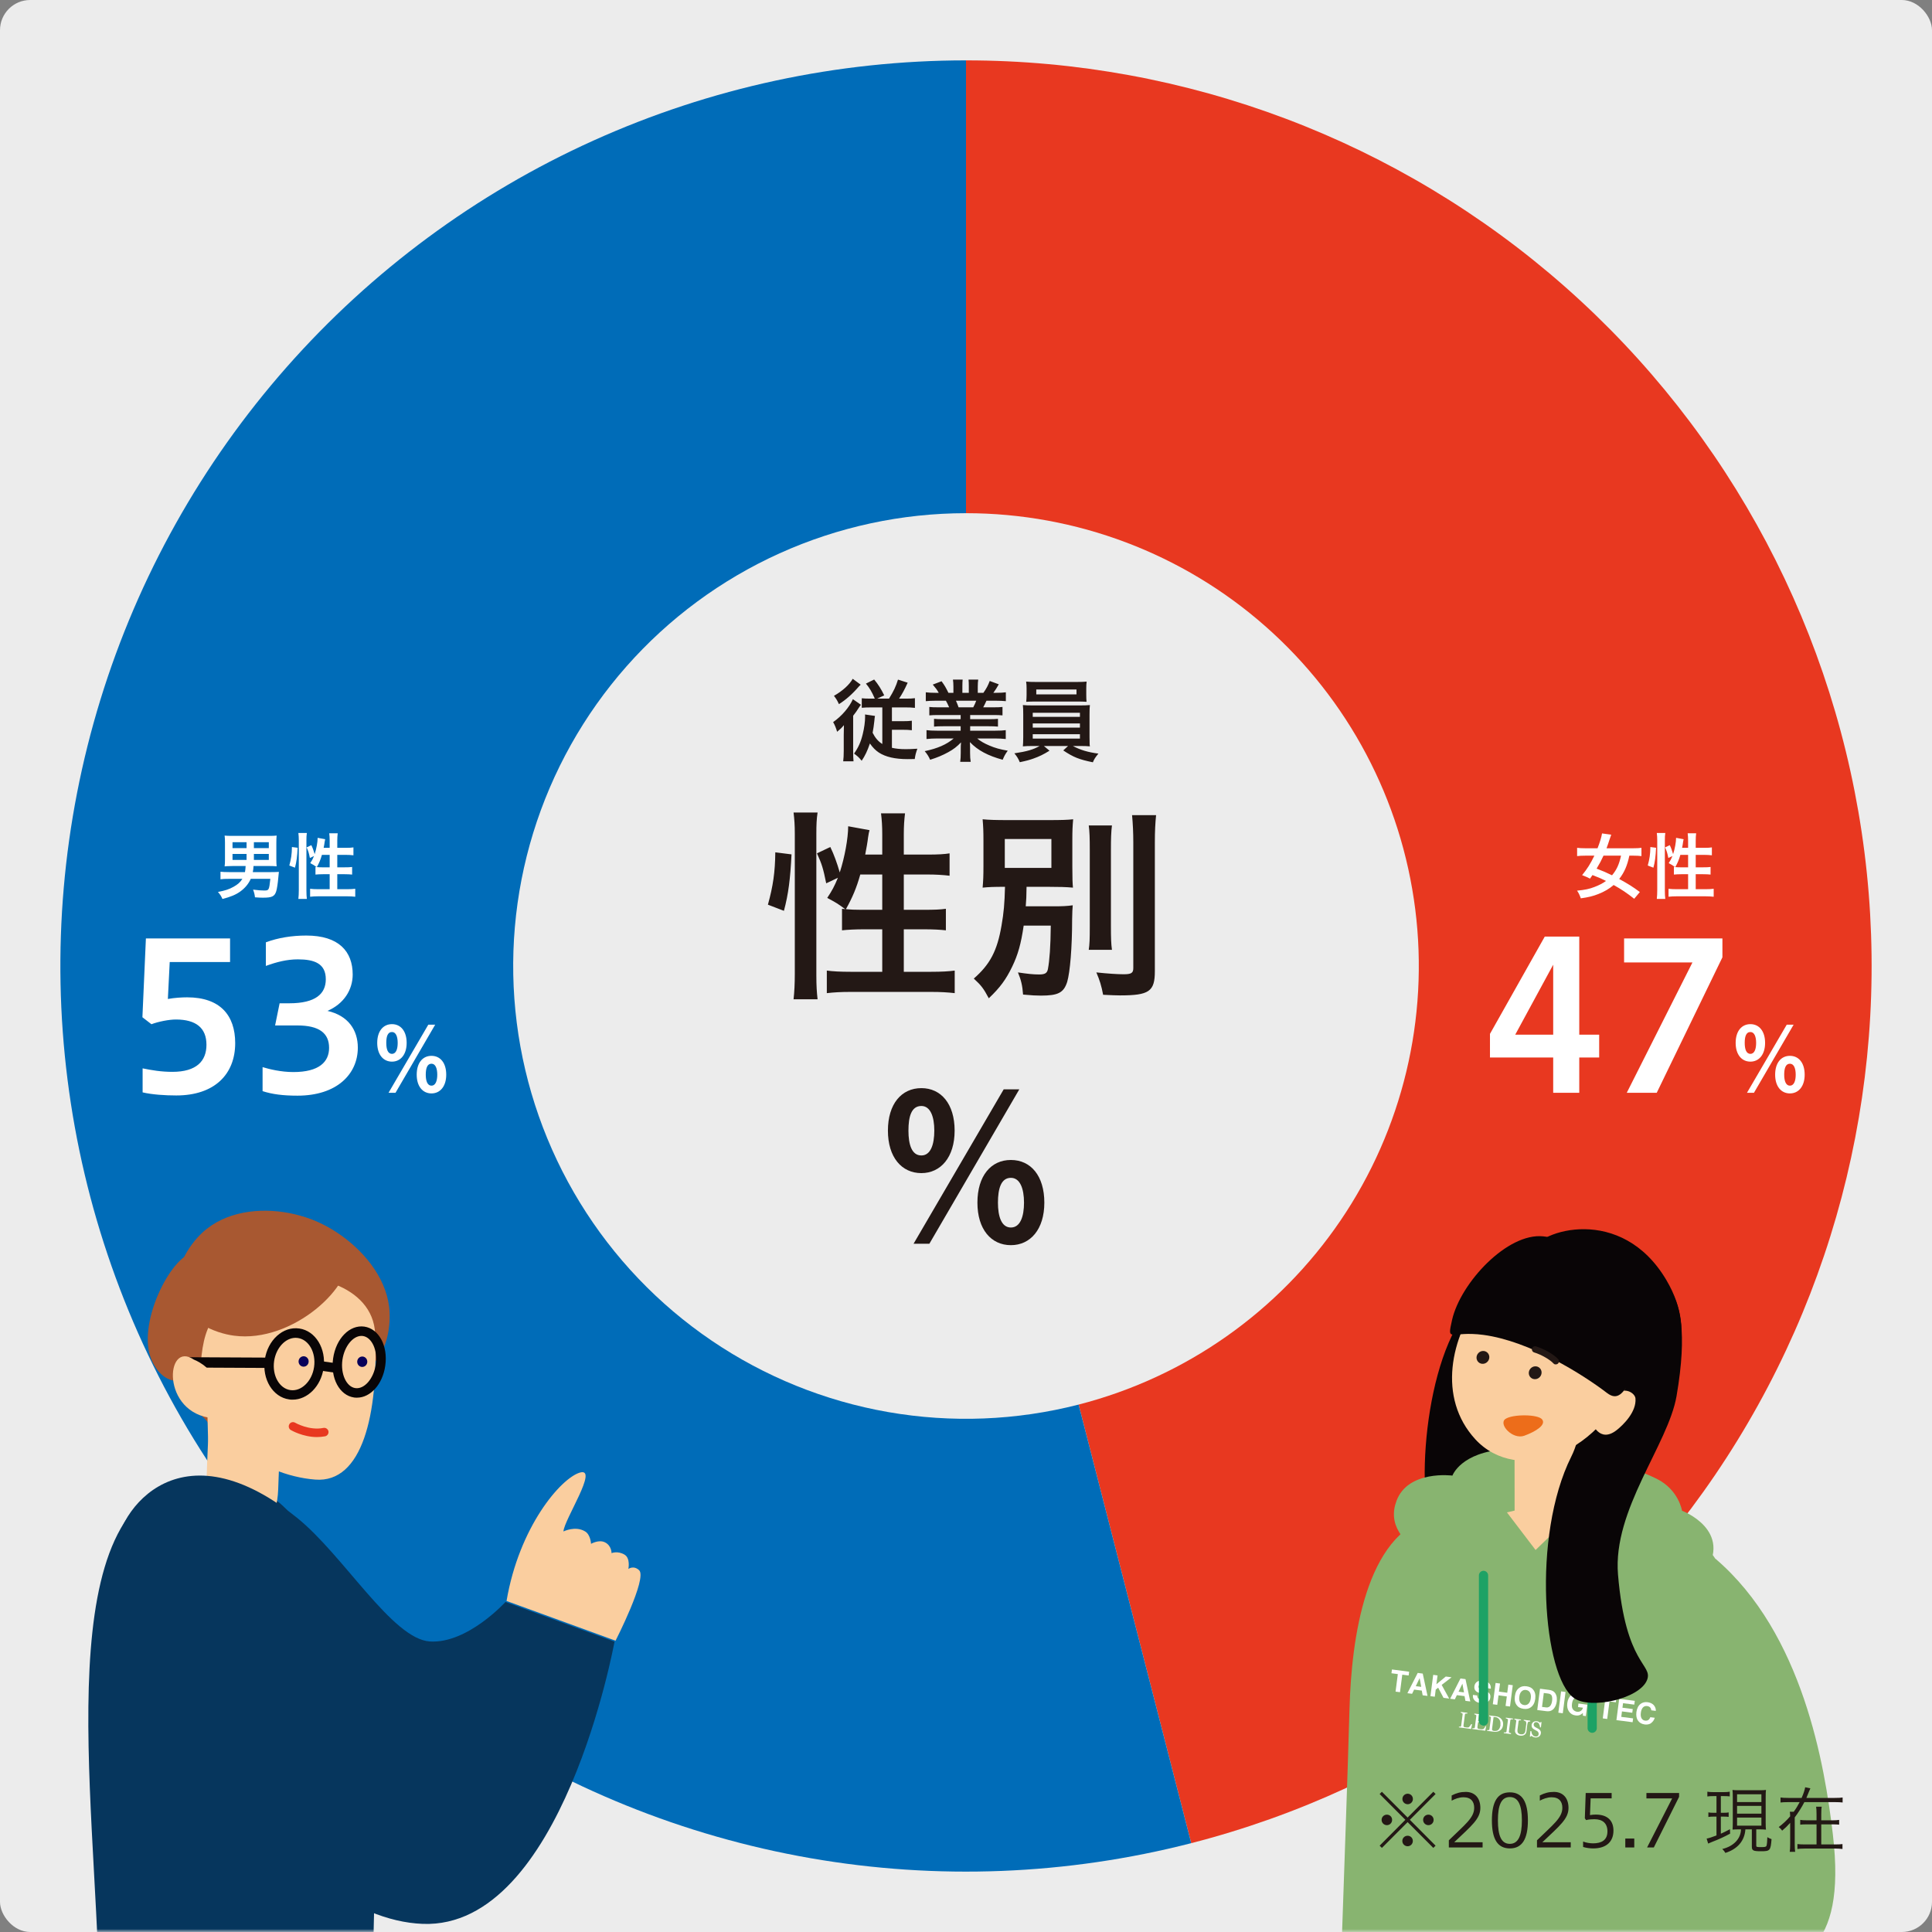 <svg width="320" height="320" viewBox="0 0 320 320" fill="none" xmlns="http://www.w3.org/2000/svg">
<rect x="0" y="0" width="320" height="320" fill="#808080" stroke="none"/>
<rect width="320" height="320" rx="5" fill="#ECECEC"/>
<path d="M160 10C196.526 10 231.798 23.328 259.197 47.483C286.596 71.639 304.239 104.962 308.817 141.2C313.395 177.438 304.593 214.102 284.062 244.312C263.531 274.523 232.682 296.204 197.303 305.287L178.652 232.644C196.341 228.102 211.766 217.261 222.031 202.156C232.297 187.051 236.698 168.719 234.409 150.6C232.12 132.481 223.298 115.819 209.598 103.742C195.899 91.664 178.263 85 160 85V10Z" fill="#E83820"/>
<path d="M197.303 305.287C176.687 310.581 155.179 311.426 134.211 307.766C113.242 304.107 93.292 296.026 75.688 284.062C58.083 272.098 43.226 256.524 32.104 238.375C20.982 220.226 13.851 199.918 11.183 178.8C8.515 157.682 10.372 136.239 16.631 115.894C22.89 95.549 33.407 76.77 47.483 60.803C61.56 44.837 78.873 32.049 98.273 23.29C117.673 14.53 138.714 10 160 10V85C149.357 85 138.836 87.265 129.136 91.645C119.437 96.024 110.78 102.418 103.742 110.402C96.704 118.385 91.445 127.775 88.316 137.947C85.186 148.119 84.257 158.841 85.591 169.4C86.925 179.959 90.491 190.113 96.052 199.187C101.613 208.262 109.041 216.049 117.844 222.031C126.646 228.013 136.621 232.053 147.105 233.883C157.59 235.713 168.343 235.29 178.652 232.644L197.303 305.287Z" fill="#006CB8"/>
<mask id="mask0_1181_5684" style="mask-type:alpha" maskUnits="userSpaceOnUse" x="13" y="199" width="96" height="122">
<path d="M13.34 199.74H108.134V320.002H13.34V199.74Z" fill="#D9D9D9"/>
</mask>
<g mask="url(#mask0_1181_5684)">
<mask id="mask1_1181_5684" style="mask-type:luminance" maskUnits="userSpaceOnUse" x="13" y="198" width="95" height="123">
<path d="M107.667 198.322H13.34V320.692H107.667V198.322Z" fill="white"/>
</mask>
<g mask="url(#mask1_1181_5684)">
<path d="M30.08 228.669C32.655 228.202 34.89 225.33 35.937 223.251C39.39 216.403 35.57 206.81 31.849 207.546C28.311 208.253 22.963 218.695 24.873 224.609C25.482 226.505 27.236 229.179 30.08 228.655V228.669Z" fill="#A85831"/>
<path d="M16.229 323.351C14.856 288.475 8.518 242.931 36.093 244.671C66.413 246.581 61.744 323.124 61.744 323.124L16.229 323.365V323.351Z" fill="#06365D"/>
<path d="M60.979 226.618C64.205 224.241 64.813 219.445 64.445 216.403C63.2 206.344 49.179 198.491 44.567 202.014C40.181 205.353 41.95 220.761 49.958 225.911C52.518 227.552 57.414 229.25 60.979 226.618Z" fill="#A85831"/>
<path d="M61.304 211.963C59.394 207.52 53.847 204.634 49.334 205.61C47.41 206.034 45.853 207.209 44.608 208.765C42.076 207.831 39.19 207.959 36.558 209.472C32.2 211.991 31.083 216.292 31.535 220.706C29.201 222.503 27.998 225.672 29.158 229.507C29.922 232.676 33.332 233.864 34.492 235.718C37.464 240.429 37.93 244.787 42.486 239.326C44.142 237.345 45.726 234.558 45.698 231.926C46.929 231.53 47.155 231.119 48.174 230.214C49.447 229.082 50.268 227.71 50.735 226.224C52.715 225.998 54.71 225.389 56.677 224.456C61.247 222.277 63.426 216.929 61.289 211.977L61.304 211.963Z" fill="#A85831"/>
<path d="M62.141 220.987C62.665 234.187 60.047 245.676 52.223 245.067C43.083 244.374 32.514 237.045 33.165 227.042C33.646 219.784 34.679 215.865 45.191 212.201C50.554 210.333 61.816 212.625 62.141 220.973V220.987Z" fill="#FACE9F"/>
<path d="M51.121 225.565C51.157 225.09 50.814 224.676 50.355 224.641C49.895 224.606 49.493 224.963 49.456 225.438C49.42 225.914 49.763 226.327 50.223 226.362C50.683 226.398 51.085 226.041 51.121 225.565Z" fill="#080059"/>
<path d="M60.832 225.608C60.868 225.133 60.525 224.719 60.065 224.684C59.606 224.649 59.204 225.006 59.167 225.481C59.131 225.957 59.474 226.37 59.934 226.405C60.394 226.441 60.796 226.084 60.832 225.608Z" fill="#080059"/>
<path d="M34.369 233.482C34.326 235.138 34.51 237.812 34.439 239.241C34.355 241.193 34.27 243.146 34.213 245.098C34.142 247.39 33.972 249.88 35.656 251.21C36.873 252.172 38.74 251.734 40.099 251.748C41.485 251.748 43.325 252.172 44.57 251.182C46.168 249.909 46.041 247.206 46.14 244.985C46.225 243.033 46.296 241.08 46.352 239.128C46.381 238.335 46.381 237.529 46.395 236.737L34.355 233.497L34.369 233.482Z" fill="#FACE9F"/>
<path d="M29.556 214.437C28.565 210.419 31.239 206.273 33.532 204.151C41.115 197.119 56.282 201.519 57.626 207.334C58.9 212.866 48.472 222.53 38.752 221.228C35.64 220.818 30.659 218.88 29.57 214.437H29.556Z" fill="#A85831"/>
<path d="M52.492 238.023C52.93 238.023 53.383 237.981 53.85 237.896C54.232 237.811 54.472 237.443 54.402 237.061C54.317 236.679 53.949 236.439 53.567 236.509C51.232 236.99 48.898 235.66 48.884 235.646C48.544 235.448 48.106 235.561 47.922 235.901C47.724 236.241 47.837 236.665 48.176 236.863C48.275 236.92 50.185 238.023 52.506 238.023H52.492Z" fill="#E83820"/>
<path d="M47.877 231.785C45.189 231.403 43.392 228.446 43.859 225.206C44.326 221.966 46.873 219.646 49.575 220.042C52.263 220.424 54.06 223.381 53.593 226.621C53.154 229.621 50.933 231.828 48.471 231.828C48.273 231.828 48.075 231.828 47.877 231.785ZM45.401 225.447C45.062 227.824 46.264 229.974 48.089 230.243C49.9 230.512 51.683 228.786 52.023 226.409C52.362 224.032 51.16 221.881 49.334 221.613C49.207 221.598 49.094 221.584 48.967 221.584C47.283 221.584 45.727 223.225 45.401 225.447Z" fill="#090506"/>
<path d="M58.645 231.47C56.225 231.116 54.697 228.272 55.178 224.976C55.659 221.679 57.923 219.387 60.342 219.727C62.762 220.08 64.29 222.924 63.809 226.221C63.37 229.291 61.361 231.498 59.126 231.498C58.97 231.498 58.8 231.498 58.645 231.47ZM56.72 225.202C56.381 227.537 57.357 229.701 58.857 229.914C60.357 230.126 61.899 228.343 62.238 225.994C62.578 223.66 61.602 221.495 60.102 221.283C60.017 221.283 59.932 221.269 59.861 221.269C58.447 221.269 57.046 222.995 56.72 225.202Z" fill="#090506"/>
<path d="M52.398 225.334L52.176 226.889L55.593 227.377L55.815 225.822L52.398 225.334Z" fill="#090506"/>
<path d="M31.192 224.798L31.184 226.51L44.341 226.574L44.35 224.862L31.192 224.798Z" fill="#090506"/>
<path d="M32.102 225.192C27.391 221.938 26.598 234.162 35.328 234.898C35.328 234.898 36.743 231.304 35.738 228.715C34.734 226.126 32.102 225.192 32.102 225.192Z" fill="#FACE9F"/>
<path d="M19.1 257.915C21.081 278.147 46.873 317.777 70.02 318.654C93.167 319.531 101.783 271.908 101.783 271.908L83.73 265.329C83.73 265.329 77.434 272.276 71.195 271.879C64.955 271.469 56.905 257.59 49.194 251.393C28.764 235.009 18.52 251.732 19.114 257.929L19.1 257.915Z" fill="#06365D"/>
<path d="M83.902 265.158C85.982 252.906 92.872 244.855 96.042 243.907C99.225 242.974 93.424 251.717 93.325 253.656C93.325 253.656 95.306 252.665 96.919 253.656C97.824 254.193 97.895 255.707 97.895 255.707C97.895 255.707 99.183 254.957 100.187 255.453C101.319 256.004 101.291 257.249 101.291 257.249C101.291 257.249 102.295 256.811 103.455 257.504C104.446 258.112 104.078 259.867 104.078 259.867C104.078 259.867 104.941 259.216 105.861 260.079C107.247 261.395 101.956 271.751 101.956 271.751L83.902 265.172V265.158Z" fill="#FACE9F"/>
</g>
</g>
<mask id="mask2_1181_5684" style="mask-type:alpha" maskUnits="userSpaceOnUse" x="219" y="200" width="88" height="120">
<path d="M219.023 200.166H306.663V320H219.023V200.166Z" fill="#D9D9D9"/>
</mask>
<g mask="url(#mask2_1181_5684)">
<path d="M261.587 212.091C259.99 223.3 251.309 223.23 249.365 233.828C247.74 242.703 254.684 251.898 251.365 255.037C248.948 257.315 240.962 259.134 238.615 256.731C234.253 252.259 235.156 228.244 242.337 217.994C246.643 211.841 262.268 207.369 261.601 212.091H261.587Z" fill="#090506"/>
<path d="M256.985 267.99C240.332 260.517 228.429 256.281 231.304 248.587C233.221 243.434 240.568 244.406 240.568 244.406C240.568 244.406 241.93 240.531 249.36 240.045C256.791 239.559 268.569 241.989 274.43 244.948C278.056 246.767 278.597 250.225 278.597 250.225C278.597 250.225 287.25 253.462 282.25 260.74C278.806 265.768 256.999 267.976 256.999 267.976L256.985 267.99Z" fill="#88B470"/>
<path d="M250.854 237.271L250.868 250.202L238.215 253.119L257.188 267.995L271.799 254.175L262.174 250.202L261.049 237.646L250.854 237.271Z" fill="#FACE9F"/>
<path d="M284.12 258.188C283.926 257.882 283.717 257.591 283.509 257.369C276.05 249.313 262.536 248.799 262.536 248.799L254.342 256.73L248.8 249.452C248.8 249.452 242.286 249.729 237.383 251.16C237.327 251.174 237.258 251.188 237.202 251.202C226.105 254.105 223.841 271.549 223.521 283.022C222.785 308.828 221.299 342.329 221.813 345.302L285.731 350.982C287.898 336.662 287.759 335.718 289.981 328.065C297.454 324.815 305.94 323.926 303.579 303.828C302.246 292.481 298.621 270.563 284.148 258.188H284.12Z" fill="#88B470"/>
<path d="M233.399 276.893L233.316 277.518L232.26 277.379L231.885 280.282L231.149 280.184L231.524 277.281L230.469 277.143L230.552 276.518L233.413 276.893H233.399Z" fill="white"/>
<path d="M235.526 280.019L234.221 279.852L233.887 280.546L233.109 280.449L234.818 277.088L235.651 277.199L236.443 280.894L235.637 280.796L235.498 280.046L235.526 280.019ZM235.401 279.394L235.137 277.949L234.498 279.282L235.401 279.394Z" fill="white"/>
<path d="M240.037 281.339L239.093 281.214L238.204 279.533L237.801 279.853L237.648 281.033L236.926 280.936L237.384 277.408L238.106 277.505L237.912 278.964L239.468 277.686L240.426 277.811L238.787 279.075L240.037 281.353V281.339Z" fill="white"/>
<path d="M242.608 280.936L241.303 280.77L240.969 281.464L240.191 281.367L241.9 278.006L242.733 278.117L243.525 281.812L242.719 281.714L242.58 280.964L242.608 280.936ZM242.483 280.311L242.219 278.867L241.58 280.2L242.483 280.311Z" fill="white"/>
<path d="M245.343 281.505C245.524 281.533 245.663 281.533 245.774 281.505C245.996 281.464 246.107 281.339 246.135 281.13C246.149 281.019 246.107 280.922 246.01 280.839C245.913 280.769 245.76 280.686 245.552 280.616L245.191 280.477C244.829 280.352 244.593 280.227 244.468 280.102C244.246 279.908 244.163 279.644 244.204 279.297C244.246 278.977 244.399 278.727 244.649 278.547C244.913 278.366 245.26 278.311 245.705 278.366C246.08 278.408 246.385 278.547 246.621 278.783C246.857 279.019 246.955 279.325 246.927 279.7L246.218 279.602C246.232 279.394 246.163 279.227 245.996 279.116C245.885 279.047 245.746 278.991 245.58 278.977C245.385 278.95 245.232 278.977 245.107 279.033C244.982 279.089 244.913 279.2 244.899 279.339C244.885 279.464 244.927 279.561 245.024 279.644C245.093 279.7 245.232 279.769 245.468 279.852L246.052 280.075C246.316 280.172 246.496 280.283 246.621 280.408C246.816 280.602 246.885 280.853 246.843 281.172C246.802 281.491 246.649 281.741 246.371 281.922C246.093 282.103 245.732 282.158 245.288 282.103C244.829 282.047 244.482 281.894 244.246 281.644C244.01 281.394 243.913 281.089 243.968 280.728L244.677 280.825C244.677 280.991 244.704 281.116 244.76 281.2C244.857 281.366 245.052 281.464 245.343 281.491V281.505Z" fill="white"/>
<path d="M249.369 282.554L249.577 280.984L248.202 280.804L247.994 282.373L247.258 282.276L247.716 278.748L248.452 278.845L248.272 280.193L249.647 280.373L249.827 279.026L250.563 279.123L250.105 282.651L249.369 282.554Z" fill="white"/>
<path d="M252.354 283.037C251.854 282.968 251.479 282.787 251.257 282.482C250.937 282.093 250.826 281.593 250.909 280.954C250.993 280.301 251.229 279.843 251.632 279.565C251.937 279.329 252.34 279.232 252.84 279.301C253.34 279.371 253.715 279.551 253.937 279.857C254.257 280.232 254.368 280.732 254.285 281.385C254.201 282.024 253.965 282.482 253.562 282.774C253.257 283.01 252.854 283.107 252.354 283.037ZM253.173 282.176C253.368 281.982 253.493 281.69 253.548 281.287C253.604 280.885 253.548 280.579 253.41 280.329C253.271 280.093 253.048 279.954 252.757 279.912C252.465 279.871 252.215 279.954 252.021 280.149C251.812 280.343 251.687 280.635 251.646 281.037C251.59 281.44 251.646 281.746 251.784 281.996C251.937 282.232 252.146 282.371 252.437 282.412C252.729 282.454 252.979 282.371 253.173 282.176Z" fill="white"/>
<path d="M256.131 283.427L254.617 283.233L255.076 279.705L256.589 279.9C256.812 279.927 256.992 279.983 257.131 280.052C257.367 280.163 257.548 280.344 257.673 280.58C257.77 280.775 257.839 280.969 257.853 281.177C257.867 281.386 257.867 281.58 257.853 281.775C257.798 282.247 257.645 282.636 257.423 282.927C257.117 283.33 256.687 283.497 256.159 283.427H256.131ZM257.02 280.872C256.937 280.663 256.714 280.538 256.381 280.497L255.701 280.413L255.409 282.719L256.089 282.802C256.437 282.844 256.701 282.705 256.881 282.386C256.978 282.205 257.048 281.983 257.076 281.733C257.117 281.372 257.103 281.094 257.02 280.886V280.872Z" fill="white"/>
<path d="M258.568 280.146L259.304 280.244L258.846 283.772L258.109 283.674L258.568 280.146Z" fill="white"/>
<path d="M261.703 284.045C261.495 284.143 261.245 284.17 260.967 284.129C260.495 284.073 260.134 283.851 259.884 283.49C259.62 283.129 259.523 282.656 259.592 282.087C259.661 281.517 259.884 281.073 260.245 280.767C260.606 280.462 261.036 280.351 261.564 280.406C262.009 280.462 262.356 280.629 262.606 280.892C262.842 281.156 262.967 281.462 262.967 281.809L262.245 281.712C262.217 281.462 262.106 281.281 261.898 281.156C261.787 281.087 261.648 281.045 261.509 281.031C261.231 280.99 260.981 281.073 260.773 281.267C260.564 281.462 260.425 281.767 260.37 282.198C260.314 282.629 260.37 282.948 260.55 283.156C260.731 283.365 260.939 283.476 261.189 283.518C261.439 283.545 261.648 283.518 261.828 283.379C262.009 283.254 262.12 283.087 262.189 282.851L261.37 282.74L261.439 282.156L262.912 282.351L262.662 284.24L262.175 284.17V283.726C261.995 283.879 261.856 283.976 261.731 284.031L261.703 284.045Z" fill="white"/>
<path d="M263.732 280.811L264.468 280.908L264.01 284.436L263.273 284.338L263.732 280.811Z" fill="white"/>
<path d="M267.72 281.326L267.636 281.951L266.581 281.812L266.206 284.715L265.47 284.618L265.845 281.715L264.789 281.576L264.872 280.951L267.734 281.326H267.72Z" fill="white"/>
<path d="M270.356 283.686L268.647 283.464L268.536 284.367L270.494 284.617L270.411 285.256L267.73 284.909L268.189 281.381L270.772 281.714L270.689 282.339L268.828 282.103L268.73 282.853L270.439 283.075L270.356 283.686Z" fill="white"/>
<path d="M273.498 285.394C273.206 285.602 272.845 285.671 272.442 285.63C271.928 285.56 271.553 285.352 271.303 284.991C271.053 284.63 270.97 284.157 271.039 283.588C271.122 282.977 271.345 282.518 271.72 282.227C272.039 281.977 272.428 281.88 272.873 281.935C273.47 282.018 273.873 282.268 274.095 282.685C274.22 282.921 274.275 283.157 274.248 283.38L273.511 283.282C273.484 283.102 273.442 282.977 273.373 282.88C273.261 282.713 273.067 282.602 272.803 282.574C272.539 282.546 272.303 282.616 272.123 282.81C271.942 283.005 271.817 283.31 271.775 283.699C271.72 284.102 271.775 284.407 271.9 284.616C272.039 284.838 272.234 284.963 272.484 284.991C272.748 285.018 272.956 284.963 273.109 284.81C273.192 284.727 273.275 284.602 273.345 284.421L274.081 284.518C273.97 284.893 273.761 285.185 273.47 285.394H273.498Z" fill="white"/>
<path d="M243.811 285.608L243.658 286.372L241.645 286.108V285.983C241.645 285.983 241.728 285.983 241.783 285.983C241.839 285.983 241.881 285.983 241.895 285.983C241.936 285.983 241.964 285.956 241.978 285.928C241.992 285.9 242.006 285.858 242.02 285.817L242.256 283.969C242.256 283.969 242.256 283.886 242.256 283.858C242.256 283.831 242.228 283.803 242.186 283.775C242.158 283.761 242.117 283.733 242.075 283.719C242.033 283.706 241.992 283.692 241.95 283.678V283.553L243.047 283.692V283.817C243.047 283.817 242.95 283.817 242.895 283.817C242.839 283.817 242.797 283.817 242.77 283.817C242.728 283.817 242.7 283.844 242.672 283.886C242.658 283.914 242.645 283.956 242.631 283.997L242.408 285.719C242.408 285.803 242.395 285.858 242.408 285.9C242.408 285.942 242.422 285.983 242.45 286.011C242.478 286.039 242.52 286.053 242.575 286.067C242.631 286.067 242.7 286.094 242.811 286.108C242.853 286.108 242.908 286.108 242.95 286.122C243.006 286.122 243.047 286.122 243.089 286.122C243.131 286.122 243.172 286.122 243.214 286.108C243.256 286.108 243.283 286.094 243.297 286.067C243.353 286.025 243.422 285.942 243.506 285.831C243.589 285.719 243.645 285.636 243.672 285.567H243.797L243.811 285.608Z" fill="white"/>
<path d="M246.159 285.906L246.006 286.656L243.867 286.378V286.253C243.867 286.253 243.964 286.253 244.034 286.253C244.089 286.253 244.131 286.253 244.159 286.253C244.201 286.253 244.228 286.225 244.242 286.197C244.256 286.17 244.27 286.142 244.284 286.086L244.52 284.239C244.52 284.239 244.52 284.169 244.52 284.128C244.52 284.1 244.492 284.072 244.451 284.044C244.423 284.031 244.381 284.003 244.326 283.989C244.27 283.975 244.228 283.961 244.201 283.947V283.822L246.214 284.072L246.131 284.697H245.992C245.992 284.586 245.937 284.475 245.867 284.364C245.798 284.253 245.728 284.183 245.659 284.169C245.617 284.169 245.576 284.156 245.52 284.142C245.464 284.142 245.409 284.128 245.339 284.114L244.937 284.058L244.812 285.086L245.103 285.128C245.201 285.128 245.27 285.128 245.312 285.128C245.353 285.128 245.395 285.086 245.437 285.058C245.464 285.031 245.492 284.989 245.52 284.92C245.548 284.864 245.562 284.808 245.576 284.753H245.714L245.589 285.781H245.451C245.451 285.711 245.451 285.642 245.437 285.572C245.437 285.503 245.409 285.461 245.395 285.42C245.367 285.364 245.326 285.336 245.284 285.308C245.242 285.281 245.173 285.267 245.103 285.267L244.812 285.225L244.714 286.003C244.714 286.086 244.714 286.142 244.714 286.183C244.714 286.225 244.742 286.267 244.77 286.295C244.798 286.322 244.839 286.336 244.895 286.35C244.951 286.35 245.02 286.378 245.131 286.392C245.173 286.392 245.228 286.392 245.284 286.42C245.353 286.42 245.409 286.42 245.451 286.42C245.492 286.42 245.548 286.42 245.589 286.42C245.645 286.42 245.673 286.406 245.701 286.378C245.77 286.322 245.839 286.253 245.909 286.142C245.978 286.031 246.034 285.947 246.062 285.892H246.187L246.159 285.906Z" fill="white"/>
<path d="M248.951 285.756C248.924 285.978 248.854 286.159 248.757 286.311C248.66 286.464 248.535 286.575 248.382 286.659C248.229 286.742 248.076 286.798 247.91 286.825C247.743 286.853 247.563 286.853 247.382 286.825L246.312 286.686V286.561C246.312 286.561 246.41 286.561 246.465 286.561C246.521 286.561 246.563 286.561 246.576 286.561C246.618 286.561 246.646 286.534 246.66 286.506C246.674 286.478 246.688 286.436 246.701 286.395L246.938 284.534C246.938 284.534 246.938 284.45 246.938 284.423C246.938 284.395 246.91 284.353 246.868 284.339C246.826 284.311 246.799 284.298 246.757 284.284C246.715 284.27 246.674 284.256 246.646 284.256V284.131L247.785 284.27C247.938 284.284 248.09 284.339 248.229 284.395C248.368 284.464 248.493 284.548 248.59 284.645C248.729 284.77 248.826 284.923 248.896 285.117C248.965 285.298 248.979 285.506 248.951 285.742V285.756ZM248.507 285.686C248.535 285.52 248.521 285.353 248.507 285.214C248.479 285.075 248.424 284.936 248.354 284.825C248.285 284.714 248.188 284.631 248.076 284.548C247.965 284.464 247.826 284.423 247.688 284.409C247.632 284.409 247.576 284.409 247.521 284.395C247.451 284.395 247.41 284.395 247.382 284.395L247.132 286.367C247.118 286.478 247.132 286.561 247.201 286.603C247.257 286.659 247.354 286.686 247.493 286.7C247.646 286.714 247.785 286.7 247.91 286.673C248.035 286.631 248.132 286.575 248.215 286.478C248.299 286.381 248.368 286.27 248.424 286.145C248.479 286.02 248.507 285.867 248.535 285.686H248.507Z" fill="white"/>
<path d="M250.231 287.216L249.078 287.064V286.939C249.078 286.939 249.175 286.939 249.245 286.939C249.3 286.939 249.356 286.939 249.384 286.939C249.425 286.939 249.453 286.911 249.481 286.883C249.509 286.855 249.523 286.828 249.523 286.772L249.759 284.911C249.759 284.911 249.759 284.827 249.759 284.8C249.759 284.772 249.717 284.744 249.675 284.716C249.648 284.702 249.592 284.675 249.55 284.661C249.509 284.647 249.453 284.633 249.411 284.619V284.494L250.592 284.647V284.772C250.592 284.772 250.495 284.772 250.439 284.772C250.384 284.772 250.342 284.772 250.3 284.772C250.259 284.772 250.217 284.8 250.203 284.827C250.189 284.855 250.175 284.897 250.161 284.939L249.925 286.8C249.925 286.8 249.925 286.869 249.925 286.911C249.925 286.953 249.967 286.966 250.009 286.994C250.036 286.994 250.078 287.022 250.134 287.036C250.189 287.05 250.231 287.064 250.273 287.078V287.203L250.231 287.216Z" fill="white"/>
<path d="M253.465 285.146C253.465 285.146 253.382 285.146 253.312 285.146C253.243 285.146 253.187 285.16 253.145 285.188C253.104 285.216 253.062 285.271 253.034 285.354C253.007 285.438 252.993 285.549 252.965 285.674L252.826 286.799C252.812 286.938 252.757 287.063 252.687 287.16C252.618 287.257 252.52 287.341 252.423 287.382C252.312 287.438 252.215 287.466 252.104 287.479C251.993 287.493 251.895 287.493 251.798 287.479C251.645 287.466 251.507 287.424 251.395 287.368C251.284 287.313 251.187 287.243 251.118 287.16C251.048 287.077 250.993 286.993 250.965 286.896C250.937 286.799 250.923 286.702 250.937 286.604L251.132 285.077C251.132 285.077 251.132 284.993 251.132 284.966C251.132 284.938 251.09 284.91 251.062 284.882C251.034 284.854 250.993 284.841 250.951 284.827C250.909 284.813 250.868 284.799 250.84 284.799V284.674L251.923 284.813V284.938C251.923 284.938 251.826 284.938 251.77 284.938C251.715 284.938 251.673 284.938 251.659 284.938C251.618 284.938 251.59 284.966 251.562 284.993C251.548 285.021 251.534 285.063 251.52 285.104L251.34 286.521C251.34 286.521 251.34 286.66 251.34 286.743C251.34 286.827 251.368 286.896 251.395 286.966C251.437 287.035 251.493 287.104 251.562 287.146C251.632 287.202 251.743 287.229 251.882 287.257C252.02 287.271 252.132 287.257 252.229 287.243C252.326 287.216 252.409 287.16 252.465 287.104C252.52 287.049 252.562 286.979 252.59 286.91C252.618 286.841 252.645 286.771 252.645 286.702L252.784 285.646C252.798 285.507 252.812 285.396 252.784 285.313C252.784 285.229 252.757 285.16 252.715 285.132C252.673 285.091 252.618 285.063 252.548 285.035C252.479 285.007 252.423 284.993 252.382 284.979V284.854L253.451 284.993V285.118L253.465 285.146Z" fill="white"/>
<path d="M255.117 286.645C255.117 286.645 255.2 286.784 255.214 286.853C255.228 286.923 255.228 287.02 255.214 287.103C255.186 287.325 255.075 287.506 254.895 287.631C254.7 287.756 254.492 287.798 254.242 287.77C254.131 287.756 254.02 287.728 253.908 287.673C253.797 287.617 253.7 287.561 253.631 287.506L253.533 287.631H253.395L253.478 286.728H253.631C253.645 286.853 253.672 286.964 253.7 287.061C253.728 287.159 253.77 287.242 253.825 287.325C253.881 287.409 253.95 287.464 254.02 287.52C254.103 287.575 254.186 287.603 254.297 287.617C254.381 287.617 254.45 287.617 254.52 287.617C254.589 287.617 254.645 287.575 254.686 287.548C254.728 287.52 254.77 287.464 254.797 287.423C254.825 287.367 254.839 287.311 254.853 287.242C254.853 287.145 254.853 287.034 254.797 286.936C254.756 286.839 254.672 286.756 254.561 286.7C254.492 286.659 254.395 286.617 254.311 286.561C254.214 286.506 254.131 286.464 254.061 286.423C253.922 286.339 253.825 286.242 253.756 286.117C253.686 286.006 253.672 285.853 253.686 285.686C253.686 285.589 253.728 285.506 253.783 285.423C253.839 285.339 253.895 285.27 253.978 285.214C254.061 285.159 254.145 285.117 254.242 285.103C254.339 285.075 254.45 285.075 254.547 285.089C254.658 285.103 254.77 285.131 254.853 285.186C254.936 285.228 255.02 285.284 255.089 285.339L255.186 285.228H255.325L255.228 286.103H255.075C255.075 285.978 255.047 285.881 255.02 285.798C254.992 285.714 254.964 285.617 254.922 285.534C254.881 285.45 254.825 285.395 254.756 285.339C254.686 285.284 254.603 285.256 254.492 285.242C254.381 285.228 254.27 285.242 254.186 285.311C254.103 285.381 254.047 285.464 254.033 285.561C254.02 285.673 254.033 285.77 254.075 285.853C254.117 285.936 254.186 286.006 254.283 286.061C254.367 286.117 254.45 286.159 254.533 286.2C254.617 286.242 254.7 286.284 254.77 286.325C254.839 286.367 254.908 286.409 254.964 286.464C255.02 286.506 255.075 286.561 255.117 286.631V286.645Z" fill="white"/>
<path d="M263.717 287.009C263.3 287.009 262.953 286.662 262.953 286.245V262.106C262.953 261.689 263.3 261.342 263.717 261.342C264.134 261.342 264.481 261.689 264.481 262.106V286.245C264.481 286.662 264.134 287.009 263.717 287.009Z" fill="#1DA265"/>
<path d="M276.994 214.158C278.063 216.186 279.577 220.283 277.688 231.242C276.299 239.27 267.091 250.062 267.993 260.798C269.257 275.923 273.841 275.618 272.799 278.271C271.591 281.354 263.493 283.187 260.729 281.271C255.604 277.715 253.674 254.451 260.243 241.284C263.604 234.575 260.91 225.075 263.132 215.991C263.729 213.574 264.743 208.435 267.716 207.796C270.271 207.241 272.716 206.033 276.994 214.144V214.158Z" fill="#090506"/>
<path d="M245.717 285.827C245.3 285.827 244.953 285.48 244.953 285.063V260.938C244.953 260.521 245.3 260.174 245.717 260.174C246.134 260.174 246.481 260.521 246.481 260.938V285.063C246.481 285.48 246.134 285.827 245.717 285.827Z" fill="#1DA265"/>
<path d="M270.721 226.279C265.652 241.266 251.304 245.96 244.346 238.377C238.068 231.53 240.22 221.404 245.526 214.585C249.985 208.862 255.304 202.64 265.416 206.848C272.096 209.626 272.874 219.932 270.721 226.279Z" fill="#FACE9F"/>
<path d="M253.466 207.338C252.397 210.074 255.341 208.866 259.744 212.047C265.036 215.88 269.175 227.436 273.55 228.325C276.272 228.88 281.675 221.616 275.995 212.005C268.592 199.491 254.911 203.644 253.466 207.338Z" fill="#090506"/>
<path d="M246.4 225.517C246.796 225.069 246.767 224.397 246.336 224.016C245.905 223.635 245.234 223.69 244.838 224.139C244.442 224.588 244.471 225.26 244.902 225.64C245.333 226.021 246.004 225.966 246.4 225.517Z" fill="#231815"/>
<path d="M255.056 228.06C255.452 227.612 255.423 226.94 254.992 226.559C254.561 226.178 253.89 226.233 253.494 226.682C253.098 227.13 253.127 227.803 253.558 228.183C253.99 228.564 254.66 228.509 255.056 228.06Z" fill="#231815"/>
<path d="M267.813 230.876C269.147 229.668 270.8 230.751 270.883 231.612C271.091 233.876 268.786 236.071 267.8 236.849C264.841 239.196 263.633 235.501 263.633 235.501L267.8 230.876H267.813Z" fill="#FACE9F"/>
<path d="M269.98 228.974C275.813 221.113 264.771 205.765 255.618 204.779C249.674 204.14 241.909 212.46 240.507 218.626C239.618 222.557 240.229 220.376 245.687 221.099C253.382 222.127 262.132 227.627 266.174 230.724C267.993 232.113 268.827 230.543 269.994 228.988L269.98 228.974Z" fill="#090506"/>
<path d="M257.591 225.991C257.479 225.977 257.382 225.922 257.299 225.825C256.716 225.186 255.257 224.352 254.104 224.005C253.827 223.922 253.674 223.63 253.757 223.352C253.84 223.075 254.132 222.922 254.41 223.005C255.743 223.408 257.354 224.325 258.077 225.116C258.271 225.325 258.257 225.658 258.049 225.852C257.924 225.964 257.757 226.005 257.604 225.977L257.591 225.991Z" fill="#231815"/>
<path d="M249.331 235.034C250.484 234.214 254.748 234.214 255.428 235.103C256.109 235.992 254.442 237.076 252.484 237.798C250.525 238.506 248.15 235.895 249.331 235.034Z" fill="#ED6D1A"/>
</g>
<path d="M144.19 115.715H144.895C144.385 114.545 144.04 113.975 143.425 113.225L144.79 112.55C145.465 113.36 145.945 114.125 146.455 115.175L145.285 115.715H147.25C148.03 114.455 148.39 113.69 148.735 112.565L150.34 113.075C149.845 114.185 149.425 114.95 148.915 115.715H150.055C150.73 115.715 151.105 115.7 151.54 115.64V117.245C151.03 117.185 150.565 117.17 149.98 117.17H147.73V119.45H149.575C150.19 119.45 150.58 119.435 151.03 119.375V120.95C150.565 120.89 150.13 120.875 149.545 120.875H147.73V123.86C148.39 124.01 149.095 124.085 150.025 124.085C150.55 124.085 150.985 124.07 151.945 124.01C151.675 124.775 151.615 125.015 151.51 125.72C150.805 125.735 150.4 125.735 150.31 125.735C148.255 125.735 146.68 125.375 145.555 124.64C145 124.265 144.55 123.815 144.085 123.14C143.665 124.37 143.29 125.165 142.72 126.005C142.27 125.45 142.03 125.24 141.46 124.82C142.165 123.815 142.585 122.9 142.9 121.58C143.14 120.62 143.29 119.525 143.29 118.685C143.29 118.52 143.275 118.49 143.275 118.34L144.925 118.58C144.88 118.82 144.85 118.985 144.82 119.405C144.745 120.08 144.655 120.755 144.535 121.37C144.955 122.21 145.45 122.795 146.14 123.23V117.17H144.31C143.65 117.17 143.17 117.185 142.735 117.23V115.655C143.14 115.7 143.545 115.715 144.19 115.715ZM141.235 112.43L142.555 113.405C142.435 113.525 142.405 113.555 142.27 113.69C141.16 114.98 140.095 115.91 138.955 116.63C138.655 115.985 138.565 115.835 138.13 115.25C139.54 114.455 140.725 113.375 141.235 112.43ZM139.75 124.385V121.805C139.75 121.16 139.75 121.085 139.78 120.11C139.345 120.62 139.24 120.71 138.655 121.205C138.46 120.545 138.28 120.11 137.995 119.6C139.39 118.64 140.68 117.14 141.265 115.805L142.6 116.735C142.465 116.9 142.45 116.915 142.105 117.44C141.865 117.815 141.82 117.89 141.31 118.55V124.385C141.31 125.18 141.325 125.645 141.37 126.095H139.66C139.72 125.615 139.75 125.06 139.75 124.385ZM159.115 118.43H155.425C154.765 118.43 154.375 118.445 153.925 118.49V117.095C154.345 117.14 154.705 117.155 155.425 117.155H157.21C157 116.675 156.835 116.345 156.67 116.06H155.08C154.375 116.06 153.805 116.09 153.34 116.135V114.665C153.79 114.725 154.27 114.755 155.02 114.755H155.485C155.2 114.245 155.02 114.005 154.495 113.39L155.95 112.835C156.46 113.525 156.655 113.87 157.09 114.755H157.915V113.72C157.915 113.27 157.885 112.865 157.84 112.565H159.445C159.415 112.835 159.4 113.165 159.4 113.66V114.755H160.465V113.66C160.465 113.18 160.45 112.85 160.42 112.565H162.025C161.98 112.85 161.95 113.24 161.95 113.72V114.755H162.88C163.39 114.035 163.66 113.51 163.93 112.79L165.43 113.345C165.1 113.93 164.86 114.305 164.53 114.755H164.935C165.7 114.755 166.165 114.725 166.6 114.665V116.135C166.15 116.09 165.58 116.06 164.86 116.06H163.39C163.12 116.66 163.045 116.78 162.85 117.155H164.545C165.25 117.155 165.625 117.14 166.045 117.095V118.49C165.595 118.445 165.22 118.43 164.545 118.43H160.69V119.12H163.78C164.455 119.12 164.89 119.105 165.295 119.06V120.35C164.875 120.305 164.44 120.29 163.78 120.29H160.69V121.025H164.815C165.655 121.025 166.165 120.995 166.585 120.935V122.405C166.03 122.345 165.505 122.315 164.83 122.315H161.86C162.37 122.75 163.045 123.14 163.87 123.485C164.815 123.89 165.565 124.1 166.915 124.34C166.51 124.895 166.33 125.225 166.075 125.84C163.615 125.165 161.95 124.28 160.645 122.915C160.675 123.485 160.675 123.605 160.675 123.965V124.685C160.675 125.315 160.705 125.765 160.78 126.185H159.04C159.1 125.75 159.13 125.27 159.13 124.685V123.98C159.13 123.62 159.13 123.575 159.175 122.96C158.485 123.68 157.945 124.1 157.045 124.595C156.115 125.105 155.215 125.48 154.06 125.84C153.835 125.315 153.55 124.865 153.16 124.415C155.305 123.965 156.79 123.305 157.96 122.315H155.23C154.54 122.315 154.015 122.345 153.46 122.405V120.935C153.925 120.995 154.435 121.025 155.215 121.025H159.115V120.29H156.205C155.56 120.29 155.11 120.305 154.705 120.35V119.06C155.11 119.105 155.545 119.12 156.205 119.12H159.115V118.43ZM158.77 117.155H161.2C161.425 116.72 161.545 116.465 161.695 116.06H158.335C158.53 116.495 158.62 116.72 158.77 117.155ZM172.195 123.56H171.055C170.32 123.56 169.9 123.575 169.42 123.62C169.45 123.245 169.48 122.81 169.48 122.075V118.355C169.48 117.59 169.465 117.215 169.42 116.78C169.87 116.825 170.365 116.84 171.055 116.84H178.87C179.59 116.84 179.995 116.825 180.52 116.78C180.475 117.17 180.46 117.53 180.46 118.355V122.075C180.46 122.645 180.475 122.96 180.475 123.035C180.475 123.305 180.475 123.35 180.52 123.62C180.055 123.575 179.605 123.56 178.87 123.56H177.7C178.945 124.22 180.19 124.595 181.93 124.82C181.405 125.465 181.225 125.735 181.015 126.26C178.75 125.795 177.82 125.435 176.11 124.295L176.905 123.56H172.9L173.83 124.34C172.81 124.97 172.135 125.3 171.16 125.645C170.56 125.855 170.11 125.99 168.91 126.245C168.655 125.63 168.415 125.255 168.01 124.775C170.11 124.46 171.13 124.16 172.195 123.56ZM171.055 118.055V118.73H178.87V118.055H171.055ZM171.055 119.825V120.515H178.87V119.825H171.055ZM171.055 121.61V122.33H178.87V121.61H171.055ZM179.92 114.005V115.145C179.92 115.58 179.935 115.895 179.965 116.24C179.515 116.21 179.035 116.195 178.39 116.195H171.58C170.92 116.195 170.41 116.21 169.975 116.24C170.005 115.88 170.035 115.535 170.035 115.145V114.005C170.035 113.57 170.02 113.315 169.96 112.895C170.47 112.94 170.83 112.955 171.625 112.955H178.33C179.11 112.955 179.47 112.94 179.98 112.895C179.935 113.27 179.92 113.54 179.92 114.005ZM178.3 114.2H171.64V115.01H178.3V114.2ZM143.306 141.546H146.128V138.214C146.128 136.854 146.06 135.8 145.924 134.712H149.902C149.766 135.834 149.698 136.786 149.698 138.214V141.546H153.642C155.376 141.546 156.464 141.478 157.28 141.342V145.048C156.192 144.912 154.934 144.844 153.642 144.844H149.698V150.692H153.03C154.764 150.692 155.716 150.658 156.668 150.522V154.092C155.784 153.99 154.628 153.922 152.996 153.922H149.698V160.96H154.254C155.886 160.96 157.178 160.892 158.13 160.756V164.496C156.974 164.36 155.784 164.292 154.254 164.292H140.858C139.294 164.292 138.104 164.36 136.948 164.496V160.756C137.9 160.892 139.226 160.96 140.858 160.96H146.128V153.922H143.136C141.742 153.922 140.348 153.99 139.464 154.092V150.522C139.702 150.556 139.77 150.556 140.008 150.59C138.648 149.604 138.648 149.604 137.016 148.72C137.832 147.496 138.206 146.782 138.784 145.388L136.846 146.306C136.336 143.79 136.132 143.144 135.316 141.342L137.526 140.288C138.138 141.546 138.648 142.974 139.09 144.504C139.906 142.022 140.484 138.826 140.484 136.854L144.02 137.5C143.918 137.874 143.884 138.01 143.782 138.69C143.714 139.336 143.476 140.696 143.306 141.546ZM146.128 144.844H142.49C141.878 147.02 141.198 148.652 140.11 150.59C140.858 150.658 141.606 150.692 142.626 150.692H146.128V144.844ZM129.842 150.862L127.19 149.842C128.04 146.782 128.38 144.47 128.414 141.172L131.1 141.512C130.896 145.592 130.59 148.074 129.842 150.862ZM135.418 165.516H131.44C131.576 164.292 131.644 162.864 131.644 161.3V138.112C131.644 136.65 131.576 135.732 131.44 134.576H135.418C135.248 135.698 135.214 136.582 135.214 138.112V161.572C135.214 163.272 135.282 164.326 135.418 165.516ZM174.042 153.31H169.554C169.112 156.336 168.602 158.138 167.65 160.11C166.63 162.218 165.644 163.578 163.774 165.346C162.924 163.748 162.55 163.238 161.292 162.082C163.978 159.736 165.168 157.492 165.882 153.31C166.256 151.202 166.392 149.604 166.46 146.884C164.488 146.884 163.808 146.918 162.754 147.02C162.856 145.864 162.89 145.082 162.89 143.382V139.302C162.89 137.636 162.856 136.922 162.754 135.698C163.774 135.8 164.998 135.834 166.936 135.834H173.634C175.776 135.834 176.83 135.8 177.748 135.698C177.646 136.854 177.612 137.568 177.612 139.2V143.552C177.612 145.592 177.646 146.238 177.714 147.02C176.626 146.918 175.436 146.884 173.532 146.884H170.03C169.996 148.686 169.996 148.856 169.894 150.114H174.518C175.878 150.114 176.762 150.08 177.68 149.944C177.612 150.624 177.612 150.964 177.578 152.29C177.578 156.914 177.238 160.994 176.762 162.626C176.184 164.428 175.266 164.904 172.41 164.904C171.696 164.904 170.914 164.87 169.452 164.734C169.35 163.238 169.112 162.286 168.602 161.062C170.2 161.3 171.118 161.402 172.104 161.402C173.056 161.402 173.43 161.198 173.566 160.518C173.838 159.09 174.008 156.778 174.042 153.31ZM166.426 138.962V143.756H174.144V138.962H166.426ZM180.332 136.718H184.174C184.038 137.806 184.004 138.826 184.004 140.764V153.344C184.004 155.486 184.038 156.302 184.174 157.322H180.332C180.468 156.336 180.502 155.656 180.502 153.412V140.764C180.502 138.86 180.468 137.738 180.332 136.718ZM187.506 135.018H191.484C191.348 136.344 191.28 137.67 191.28 139.54V160.858C191.28 164.224 190.328 164.87 185.5 164.87C184.752 164.87 184.276 164.836 182.712 164.768C182.44 163.306 182.134 162.32 181.59 161.062C183.494 161.266 185.126 161.368 186.112 161.368C187.37 161.368 187.71 161.164 187.71 160.348V139.54C187.71 137.942 187.642 136.48 187.506 135.018ZM152.609 194.304C149.345 194.304 147.067 191.686 147.067 187.266C147.067 182.846 149.311 180.228 152.609 180.228C155.873 180.228 158.117 182.846 158.117 187.266C158.117 191.686 155.805 194.304 152.609 194.304ZM152.609 191.38C154.139 191.38 154.751 189.578 154.751 187.266C154.751 184.954 154.105 183.186 152.609 183.186C150.943 183.186 150.467 184.954 150.467 187.266C150.467 189.578 151.011 191.38 152.609 191.38ZM167.433 206.238C164.169 206.238 161.891 203.62 161.891 199.2C161.891 194.746 164.135 192.128 167.433 192.128C170.731 192.128 172.975 194.746 172.975 199.2C172.975 203.62 170.663 206.238 167.433 206.238ZM167.433 203.314C168.997 203.314 169.609 201.478 169.609 199.2C169.609 196.888 168.963 195.086 167.433 195.086C165.801 195.086 165.291 196.888 165.291 199.2C165.291 201.478 165.869 203.314 167.433 203.314ZM153.935 206H151.317L166.243 180.432H168.827L153.935 206Z" fill="#231815"/>
<path d="M271.612 147.748L270.676 148.864C269.44 147.892 268.564 147.304 267.268 146.584C266.56 147.208 265.708 147.7 264.724 148.084C263.884 148.42 263.056 148.624 261.832 148.792C261.628 148.216 261.472 147.892 261.208 147.52C262.492 147.4 263.284 147.232 264.1 146.908C264.856 146.62 265.504 146.284 266.008 145.912C265.156 145.492 265.048 145.444 263.764 144.94C263.584 145.204 263.56 145.24 263.356 145.528C262.888 145.288 262.696 145.204 262.048 144.952C262.888 143.92 263.44 143.056 264.076 141.724H262.612C262.024 141.724 261.58 141.748 261.22 141.796V140.428C261.616 140.476 262.036 140.5 262.6 140.5H264.604C265 139.492 265.252 138.64 265.348 138.04L266.872 138.256C266.8 138.436 266.692 138.736 266.584 139.072C266.392 139.66 266.284 139.996 266.092 140.5H270.496C271.084 140.5 271.516 140.476 271.876 140.428V141.796C271.492 141.748 271.072 141.724 270.532 141.724H269.872C269.524 143.38 269.044 144.484 268.192 145.588C269.62 146.368 270.412 146.86 271.612 147.748ZM268.492 141.724H265.588C265.216 142.54 264.964 143.02 264.448 143.872C265.516 144.28 266.02 144.496 267.004 144.976C267.784 144.04 268.18 143.164 268.492 141.724ZM278.608 140.428H279.604V139.252C279.604 138.772 279.58 138.4 279.532 138.016H280.936C280.888 138.412 280.864 138.748 280.864 139.252V140.428H282.256C282.868 140.428 283.252 140.404 283.54 140.356V141.664C283.156 141.616 282.712 141.592 282.256 141.592H280.864V143.656H282.04C282.652 143.656 282.988 143.644 283.324 143.596V144.856C283.012 144.82 282.604 144.796 282.028 144.796H280.864V147.28H282.472C283.048 147.28 283.504 147.256 283.84 147.208V148.528C283.432 148.48 283.012 148.456 282.472 148.456H277.744C277.192 148.456 276.772 148.48 276.364 148.528V147.208C276.7 147.256 277.168 147.28 277.744 147.28H279.604V144.796H278.548C278.056 144.796 277.564 144.82 277.252 144.856V143.596C277.336 143.608 277.36 143.608 277.444 143.62C276.964 143.272 276.964 143.272 276.388 142.96C276.676 142.528 276.808 142.276 277.012 141.784L276.328 142.108C276.148 141.22 276.076 140.992 275.788 140.356L276.568 139.984C276.784 140.428 276.964 140.932 277.12 141.472C277.408 140.596 277.612 139.468 277.612 138.772L278.86 139C278.824 139.132 278.812 139.18 278.776 139.42C278.752 139.648 278.668 140.128 278.608 140.428ZM279.604 141.592H278.32C278.104 142.36 277.864 142.936 277.48 143.62C277.744 143.644 278.008 143.656 278.368 143.656H279.604V141.592ZM273.856 143.716L272.92 143.356C273.22 142.276 273.34 141.46 273.352 140.296L274.3 140.416C274.228 141.856 274.12 142.732 273.856 143.716ZM275.824 148.888H274.42C274.468 148.456 274.492 147.952 274.492 147.4V139.216C274.492 138.7 274.468 138.376 274.42 137.968H275.824C275.764 138.364 275.752 138.676 275.752 139.216V147.496C275.752 148.096 275.776 148.468 275.824 148.888ZM261.576 181H257.258V175.152H246.786V171.242L255.864 155.126H261.576V171.378H264.874V175.152H261.576V181ZM250.968 171.378H257.258V159.784L250.968 171.378ZM274.407 181H269.443L280.323 159.41H269.001V155.432H285.287V158.56L274.407 181ZM289.925 175.84C288.485 175.84 287.48 174.685 287.48 172.735C287.48 170.785 288.47 169.63 289.925 169.63C291.365 169.63 292.355 170.785 292.355 172.735C292.355 174.685 291.335 175.84 289.925 175.84ZM289.925 174.55C290.6 174.55 290.87 173.755 290.87 172.735C290.87 171.715 290.585 170.935 289.925 170.935C289.19 170.935 288.98 171.715 288.98 172.735C288.98 173.755 289.22 174.55 289.925 174.55ZM296.465 181.105C295.025 181.105 294.02 179.95 294.02 178C294.02 176.035 295.01 174.88 296.465 174.88C297.92 174.88 298.91 176.035 298.91 178C298.91 179.95 297.89 181.105 296.465 181.105ZM296.465 179.815C297.155 179.815 297.425 179.005 297.425 178C297.425 176.98 297.14 176.185 296.465 176.185C295.745 176.185 295.52 176.98 295.52 178C295.52 179.005 295.775 179.815 296.465 179.815ZM290.51 181H289.355L295.94 169.72H297.08L290.51 181Z" fill="white"/>
<path d="M40.684 143.44H38.512C37.54 143.464 37.54 143.464 37.204 143.5C37.252 143.152 37.264 142.876 37.264 142.324V139.612C37.264 139.036 37.252 138.736 37.204 138.4C37.564 138.436 37.864 138.448 38.428 138.448H44.596C45.172 138.448 45.46 138.436 45.82 138.4C45.784 138.736 45.772 139.036 45.772 139.612V142.324C45.772 142.84 45.784 143.128 45.82 143.488C45.46 143.452 45.088 143.44 44.668 143.44H41.992C41.968 143.872 41.944 144.088 41.872 144.448H44.92C45.388 144.448 45.736 144.436 46.192 144.412C46.168 144.64 46.156 144.772 46.096 145.372C46.012 146.32 45.88 147.184 45.76 147.592C45.496 148.468 45.064 148.684 43.588 148.684C43.192 148.684 43.048 148.684 42.232 148.624C42.184 148.18 42.1 147.832 41.92 147.352C42.844 147.46 43.228 147.496 43.756 147.496C44.548 147.496 44.572 147.448 44.776 145.564H41.536C41.152 146.416 40.564 147.112 39.76 147.688C39.028 148.204 38.188 148.552 36.844 148.9C36.652 148.456 36.46 148.144 36.1 147.736C37.252 147.52 37.96 147.292 38.68 146.884C39.376 146.5 39.82 146.104 40.144 145.564H37.912C37.264 145.564 36.928 145.576 36.52 145.636V144.388C36.832 144.424 37.348 144.448 37.924 144.448H40.576C40.636 144.1 40.66 143.848 40.684 143.44ZM40.84 139.492H38.512V140.476H40.84V139.492ZM42.052 140.476H44.524V139.492H42.052V140.476ZM40.84 141.436H38.512V142.432H40.84V141.436ZM42.052 142.432H44.524V141.436H42.052V142.432ZM53.608 140.428H54.604V139.252C54.604 138.772 54.58 138.4 54.532 138.016H55.936C55.888 138.412 55.864 138.748 55.864 139.252V140.428H57.256C57.868 140.428 58.252 140.404 58.54 140.356V141.664C58.156 141.616 57.712 141.592 57.256 141.592H55.864V143.656H57.04C57.652 143.656 57.988 143.644 58.324 143.596V144.856C58.012 144.82 57.604 144.796 57.028 144.796H55.864V147.28H57.472C58.048 147.28 58.504 147.256 58.84 147.208V148.528C58.432 148.48 58.012 148.456 57.472 148.456H52.744C52.192 148.456 51.772 148.48 51.364 148.528V147.208C51.7 147.256 52.168 147.28 52.744 147.28H54.604V144.796H53.548C53.056 144.796 52.564 144.82 52.252 144.856V143.596C52.336 143.608 52.36 143.608 52.444 143.62C51.964 143.272 51.964 143.272 51.388 142.96C51.676 142.528 51.808 142.276 52.012 141.784L51.328 142.108C51.148 141.22 51.076 140.992 50.788 140.356L51.568 139.984C51.784 140.428 51.964 140.932 52.12 141.472C52.408 140.596 52.612 139.468 52.612 138.772L53.86 139C53.824 139.132 53.812 139.18 53.776 139.42C53.752 139.648 53.668 140.128 53.608 140.428ZM54.604 141.592H53.32C53.104 142.36 52.864 142.936 52.48 143.62C52.744 143.644 53.008 143.656 53.368 143.656H54.604V141.592ZM48.856 143.716L47.92 143.356C48.22 142.276 48.34 141.46 48.352 140.296L49.3 140.416C49.228 141.856 49.12 142.732 48.856 143.716ZM50.824 148.888H49.42C49.468 148.456 49.492 147.952 49.492 147.4V139.216C49.492 138.7 49.468 138.376 49.42 137.968H50.824C50.764 138.364 50.752 138.676 50.752 139.216V147.496C50.752 148.096 50.776 148.468 50.824 148.888ZM23.622 180.932V176.954C25.118 177.26 26.682 177.532 28.552 177.532C32.564 177.532 34.196 175.73 34.196 173.044C34.196 170.256 32.462 168.862 29.13 168.862C28.008 168.862 26.24 169.202 25.084 169.644L23.588 168.488L24.166 155.432H38.106V159.342H28.11L27.804 165.462C28.926 165.258 30.116 165.19 31 165.19C36.474 165.19 38.956 168.182 38.956 172.772C38.956 177.94 35.522 181.442 29.198 181.442C27.362 181.442 25.22 181.306 23.622 180.932ZM43.491 180.728V176.75C44.613 177.09 46.551 177.566 48.591 177.566C52.875 177.566 54.507 175.866 54.507 173.554C54.507 171.106 52.841 169.848 49.271 169.848H45.565L46.313 166.176H47.911C52.263 166.176 53.963 164.612 53.963 162.198C53.963 159.58 52.059 158.9 49.339 158.9C47.503 158.9 45.803 159.342 44.035 159.988V156.078C46.041 155.33 48.319 154.956 50.733 154.956C56.139 154.956 58.417 157.608 58.417 161.416C58.417 163.932 56.955 166.278 54.235 167.434C57.669 168.216 59.267 170.596 59.267 173.52C59.267 177.906 55.799 181.476 49.271 181.476C46.823 181.476 45.089 181.238 43.491 180.728ZM64.925 175.84C63.485 175.84 62.48 174.685 62.48 172.735C62.48 170.785 63.47 169.63 64.925 169.63C66.365 169.63 67.355 170.785 67.355 172.735C67.355 174.685 66.335 175.84 64.925 175.84ZM64.925 174.55C65.6 174.55 65.87 173.755 65.87 172.735C65.87 171.715 65.585 170.935 64.925 170.935C64.19 170.935 63.98 171.715 63.98 172.735C63.98 173.755 64.22 174.55 64.925 174.55ZM71.465 181.105C70.025 181.105 69.02 179.95 69.02 178C69.02 176.035 70.01 174.88 71.465 174.88C72.92 174.88 73.91 176.035 73.91 178C73.91 179.95 72.89 181.105 71.465 181.105ZM71.465 179.815C72.155 179.815 72.425 179.005 72.425 178C72.425 176.98 72.14 176.185 71.465 176.185C70.745 176.185 70.52 176.98 70.52 178C70.52 179.005 70.775 179.815 71.465 179.815ZM65.51 181H64.355L70.94 169.72H72.08L65.51 181Z" fill="white"/>
<path d="M232.773 301.416L228.513 297.144L228.885 296.772L233.145 301.044L237.405 296.772L237.777 297.144L233.517 301.416L237.777 305.7L237.405 306.072L233.145 301.8L228.885 306.072L228.513 305.7L232.773 301.416ZM233.157 297.096C233.637 297.096 234.021 297.48 234.021 297.972C234.021 298.452 233.637 298.836 233.157 298.836C232.665 298.836 232.281 298.44 232.281 297.972C232.281 297.492 232.665 297.096 233.157 297.096ZM229.713 300.564C230.193 300.564 230.577 300.936 230.577 301.428C230.577 301.92 230.193 302.304 229.713 302.304C229.233 302.304 228.837 301.92 228.837 301.428C228.837 300.948 229.221 300.564 229.713 300.564ZM236.589 300.564C237.069 300.564 237.453 300.936 237.453 301.428C237.453 301.92 237.069 302.304 236.589 302.304C236.109 302.304 235.713 301.92 235.713 301.428C235.713 300.948 236.097 300.564 236.589 300.564ZM233.145 304.056C233.625 304.056 234.009 304.428 234.009 304.92C234.009 305.412 233.625 305.796 233.145 305.796C232.665 305.796 232.269 305.412 232.269 304.92C232.269 304.44 232.653 304.056 233.145 304.056ZM245.565 306H239.973V304.812C242.601 302.232 244.173 301.104 244.173 299.436C244.173 298.416 243.657 297.684 242.397 297.684C241.653 297.684 240.945 297.972 240.441 298.248V297.384C241.245 296.976 241.917 296.796 242.781 296.796C244.245 296.796 245.193 297.78 245.193 299.448C245.193 301.248 243.777 302.364 240.861 305.136H245.565V306ZM250.081 296.868C252.133 296.868 253.069 298.44 253.069 301.512C253.069 304.572 252.133 306.156 250.081 306.156C248.041 306.156 247.105 304.608 247.105 301.512C247.105 298.404 248.041 296.868 250.081 296.868ZM250.069 297.648C248.653 297.648 248.101 299.004 248.101 301.512C248.101 304.02 248.653 305.4 250.069 305.4C251.485 305.4 252.073 304.02 252.073 301.512C252.073 299.004 251.485 297.648 250.069 297.648ZM260.166 306H254.574V304.812C257.202 302.232 258.774 301.104 258.774 299.436C258.774 298.416 258.258 297.684 256.998 297.684C256.254 297.684 255.546 297.972 255.042 298.248V297.384C255.846 296.976 256.518 296.796 257.382 296.796C258.846 296.796 259.794 297.78 259.794 299.448C259.794 301.248 258.378 302.364 255.462 305.136H260.166V306ZM262.211 305.916V305.016C262.679 305.208 263.339 305.316 263.867 305.316C265.235 305.316 266.243 304.8 266.243 303.336C266.243 302.016 265.463 301.32 264.095 301.32C263.747 301.32 263.159 301.344 262.703 301.464L262.499 301.164L262.643 296.976H266.939V297.864H263.459L263.351 300.636C263.675 300.576 263.975 300.552 264.311 300.552C266.339 300.552 267.239 301.632 267.239 303.204C267.239 305.004 266.099 306.156 263.891 306.156C263.399 306.156 262.763 306.084 262.211 305.916ZM269.2 304.524H270.688V306H269.2V304.524ZM273.923 306H272.807L276.959 297.876H272.699V296.976H278.111V297.612L273.923 306ZM284.304 297.492H283.764C283.26 297.492 283.14 297.504 282.792 297.552V296.76C283.032 296.808 283.356 296.832 283.788 296.832H285.528C285.948 296.832 286.26 296.808 286.5 296.76V297.54C286.212 297.504 285.936 297.492 285.552 297.492H285.024V300.252H285.54C285.924 300.252 286.044 300.24 286.32 300.192V300.936C286.044 300.9 285.876 300.888 285.54 300.888H285.024V303.72C285.468 303.516 285.816 303.36 286.536 302.976L286.56 303.708C285.612 304.224 284.736 304.632 283.548 305.088C283.32 305.172 283.044 305.292 282.924 305.352L282.672 304.524C282.96 304.488 283.632 304.272 284.304 304.008V300.888H283.752C283.416 300.888 283.212 300.9 282.96 300.948V300.192C283.212 300.24 283.392 300.252 283.752 300.252H284.304V297.492ZM288.36 303H288.108C287.664 303 287.268 303.012 286.968 303.036C286.992 302.7 287.004 302.364 287.004 301.848V297.672C287.004 297.084 286.992 296.784 286.956 296.472C287.244 296.508 287.52 296.52 288.108 296.52H291.372C291.936 296.52 292.188 296.508 292.5 296.472C292.464 296.748 292.452 297.072 292.452 297.672V301.824C292.452 302.4 292.464 302.748 292.5 303.048C292.152 303.012 291.888 303 291.36 303H290.892V305.688C290.892 305.916 290.952 305.94 291.756 305.94C292.332 305.94 292.512 305.892 292.584 305.736C292.656 305.544 292.716 304.968 292.728 304.296C292.956 304.44 293.232 304.56 293.424 304.62C293.268 306.528 293.184 306.624 291.648 306.624C290.388 306.624 290.16 306.504 290.16 305.868V303H289.092C288.96 304.896 287.808 306.252 285.78 306.9C285.672 306.708 285.48 306.456 285.264 306.252C287.136 305.808 288.336 304.548 288.36 303ZM287.712 297.192V298.476H291.744V297.192H287.712ZM287.712 299.112V300.396H291.744V299.112H287.712ZM287.712 301.044V302.388H291.744V301.044H287.712ZM299.196 297.792H303.912C304.524 297.792 304.944 297.768 305.196 297.72V298.548C304.944 298.512 304.428 298.488 303.912 298.488H298.86C298.452 299.292 297.78 300.348 297.264 301.02V305.508C297.264 305.964 297.288 306.456 297.336 306.72H296.436C296.484 306.48 296.508 306.036 296.508 305.508V301.92C296.016 302.472 295.74 302.736 295.176 303.216C295.032 302.988 294.852 302.796 294.612 302.616C295.332 302.076 295.932 301.512 296.508 300.84C296.496 300.444 296.484 300.288 296.448 300.084H297.096C297.468 299.58 297.804 299.028 298.08 298.488H296.208C295.68 298.488 295.164 298.512 294.912 298.548V297.72C295.164 297.768 295.596 297.792 296.208 297.792H298.404C298.704 297.12 298.944 296.412 298.992 296.028L299.856 296.208C299.772 296.376 299.76 296.412 299.64 296.7C299.436 297.216 299.292 297.576 299.196 297.792ZM301.656 301.5H303.504C304.032 301.5 304.392 301.476 304.62 301.428V302.22C304.368 302.184 303.948 302.172 303.504 302.172H301.656V305.496H303.996C304.524 305.496 304.932 305.472 305.172 305.436V306.252C304.752 306.204 304.416 306.18 303.996 306.18H298.884C298.404 306.18 297.996 306.204 297.708 306.252V305.436C297.984 305.472 298.428 305.496 298.884 305.496H300.876V302.172H299.304C298.848 302.172 298.428 302.184 298.176 302.22V301.428C298.404 301.476 298.764 301.5 299.304 301.5H300.876V300.504C300.876 299.88 300.852 299.52 300.804 299.244H301.728C301.68 299.46 301.656 299.856 301.656 300.504V301.5Z" fill="#231815"/>
</svg>
